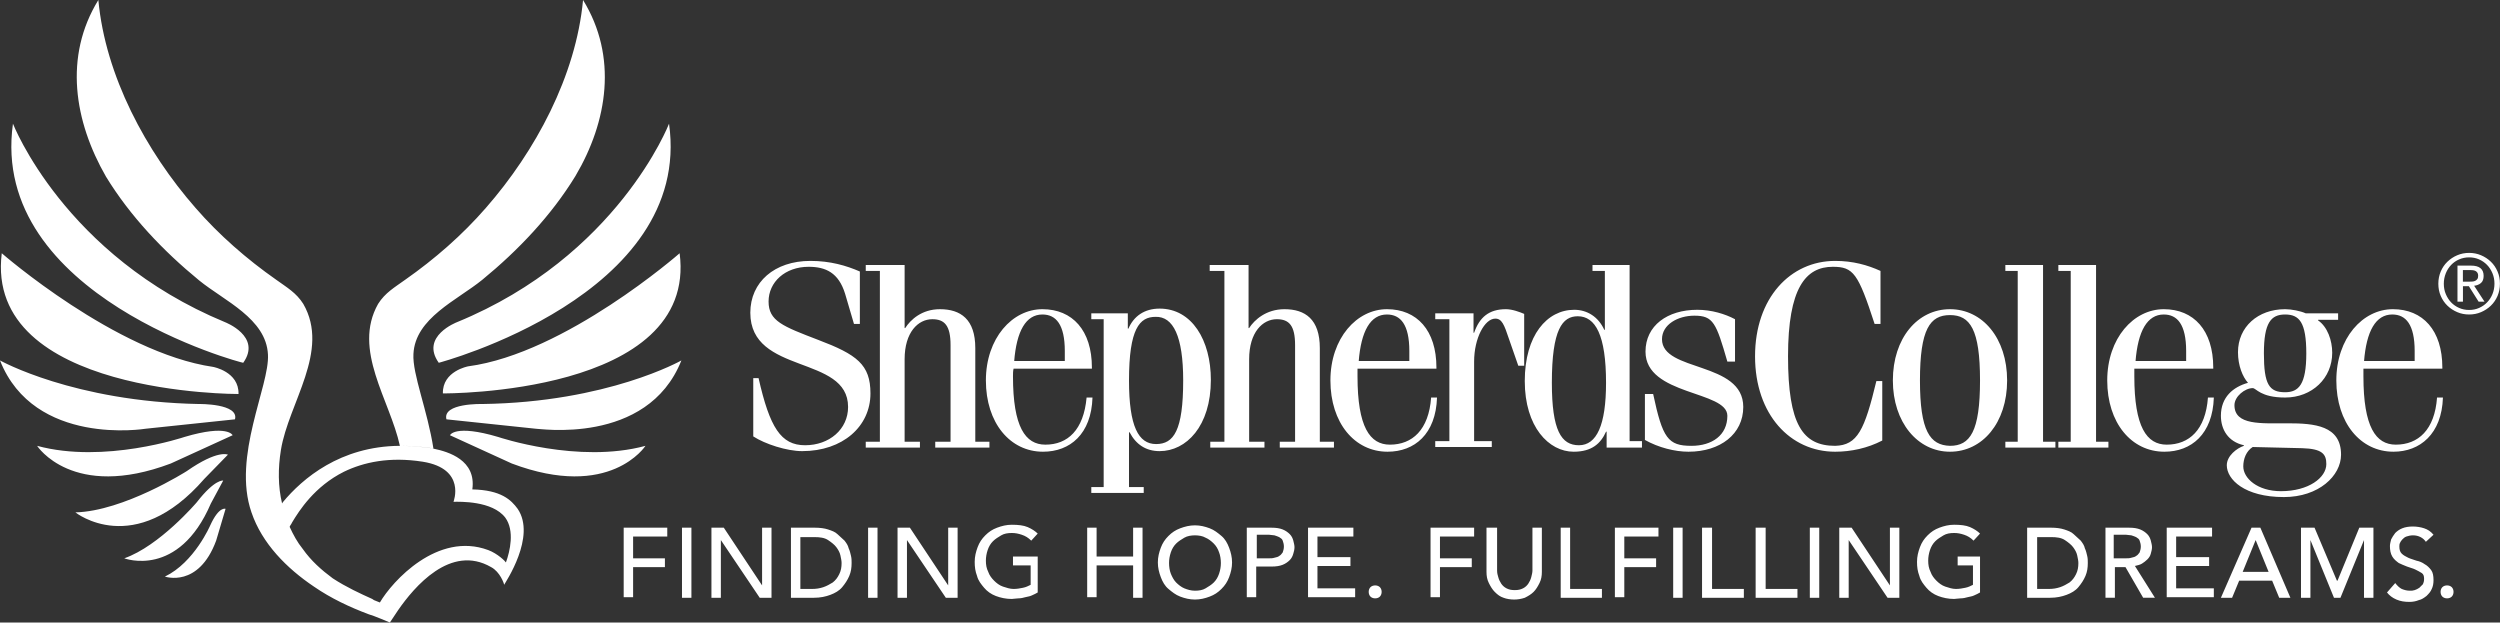 <?xml version="1.0" encoding="UTF-8"?>
<svg id="a" xmlns="http://www.w3.org/2000/svg" viewBox="0 0 424.49 105.7"><rect x="0" y="0" width="424.49" height="105.7" fill="#333333" stroke="none"/><path d="m127.9,64.3v9.8c2,1.3,5.7,2.5,8.3,2.5,6.9,0,11.6-4.2,11.6-9.8,0-4.9-2.3-6.6-8.9-9.1-6-2.3-8.4-3.2-8.4-6.5s2.8-5.9,6.8-5.9c2.9,0,5.1,1,6.2,4.6l1.5,5.1h1v-8.9c-2.3-1-5-1.8-8.4-1.8-6.1,0-10.2,3.6-10.2,8.8,0,10.6,16.6,7.1,16.6,16,0,3.8-3.2,6.5-7.3,6.5s-6-3-7.9-11.4h-.9v.1Zm19.1-18.3h2.4v29h-2.4v1h9.2v-1h-2.6v-14c0-4.6,2.3-6.8,4.7-6.8,2.1,0,3.1,1.1,3.1,4.4v16.4h-2.6v1h9.2v-1h-2.4v-15.9c0-4.9-2.5-6.6-6-6.6-3.1,0-5,1.8-5.9,3.2h-.1v-10.7h-6.6v1Zm38.4,16.4c0-6.3-3.3-9.9-8.4-9.9s-9.6,4.9-9.6,12.1,4.1,12.1,9.7,12.1c4.6,0,8.2-3,8.4-9.2h-1c-.5,5.5-3.2,8-7,8-3.4,0-5.5-3-5.5-11.6,0-.4,0-.9.1-1.3h13.3v-.2Zm-13.2-1c.4-5.2,2-8,4.8-8,2.3,0,3.8,1.7,3.8,6.2v1.7h-8.6v.1Zm22,22.3v-1h-2.5v-9.3h.1c1.1,2.1,2.8,3.2,5.1,3.2,4.5,0,8.7-4.2,8.7-12.1,0-6.7-3.2-12.1-8.7-12.1-2.6,0-4.4,1.3-5.3,3.4h-.1v-2.6h-6.2v1h2.1v28.5h-2.1v1h8.9Zm6.7-19.1c0,8.5-1.6,10.8-4.6,10.8s-4.6-3-4.6-10.8c0-8.8,1.8-10.8,4.5-10.8,3-.1,4.7,3.3,4.7,10.8Zm4.6-18.6h2.4v29h-2.4v1h9.2v-1h-2.6v-14c0-4.6,2.3-6.8,4.7-6.8,2.1,0,3.1,1.1,3.1,4.4v16.4h-2.6v1h9.2v-1h-2.4v-15.9c0-4.9-2.5-6.6-6-6.6-3.1,0-5.1,1.8-6,3.2h-.1v-10.7h-6.6v1h.1Zm38.4,16.4c0-6.3-3.3-9.9-8.4-9.9s-9.6,4.9-9.6,12.1,4.1,12.1,9.7,12.1c4.6,0,8.2-3,8.4-9.2h-1c-.4,5.5-3.2,8-7,8-3.4,0-5.5-3-5.5-11.6v-1.3h13.4v-.2Zm-13.2-1c.4-5.2,2-8,4.8-8,2.3,0,3.8,1.7,3.8,6.2v1.7h-8.6v.1Zm15.4,13.5h-2.4v1h9.6v-1h-3v-13.5c0-4,1.8-7.3,3.6-7.3,1.1,0,1.5,1,2.3,3.4l1.6,4.6h1v-8.8c-.7-.3-2-.8-3.1-.8-2.9,0-4.5,1.4-5.4,4h-.1v-3.3h-6.5v1h2.4v20.7Zm32.7,1v-1h-2.1v-29.9h-6.3v1h2.1v10h-.1c-1-2.2-2.9-3.4-5.1-3.4-4.6,0-8.4,4.3-8.4,12.1s4.1,12,8.3,12c3.1,0,4.6-1.4,5.5-3.4h.1v2.7h6v-.1Zm-15.3-10.9c0-9.1,1.8-11.3,4.4-11.3,3,0,4.8,3.2,4.8,11.3,0,7.2-1.6,10.6-4.6,10.6s-4.6-2.5-4.6-10.6Zm15.8,1.8v7.9c2.3,1.3,5.1,2,7.4,2,5.4,0,9.3-3,9.3-7.6,0-7.8-13.8-5.9-13.8-11.5,0-2.5,2.7-4,5.5-4,3.2,0,3.7,1.2,5.6,7.8h1.3v-7.2c-1.7-.9-4-1.6-6.4-1.6-5.1,0-8.8,2.7-8.8,7.1,0,7.5,13.9,6.6,13.9,10.9,0,3.3-2.6,5.1-6.1,5.1-4,0-4.9-1.3-6.5-8.8h-1.4v-.1Zm-173.5,22.8h7.5v1.5h-5.8v3.7h5.4v1.5h-5.4v5.1h-1.6v-11.8h-.1Zm10,0h1.6v11.9h-1.6v-11.9Zm5,0h2.1l6.5,9.8h0v-9.8h1.6v11.9h-2l-6.6-9.8h0v9.8h-1.6v-11.9Zm13.5,0h4.1c.8,0,1.6.1,2.2.3.6.2,1.2.4,1.6.8s.8.7,1.2,1.1c.3.4.6.8.7,1.3.2.4.3.9.4,1.3s.1.8.1,1.2c0,.8-.1,1.5-.4,2.2-.3.7-.7,1.3-1.2,1.9s-1.2,1-2,1.3-1.7.5-2.8.5h-3.9v-11.9h0Zm1.6,10.4h2c.7,0,1.3-.1,1.9-.3.6-.2,1.1-.5,1.6-.8.5-.4.8-.8,1.1-1.4s.4-1.2.4-1.9c0-.4-.1-.8-.2-1.3-.1-.5-.4-1-.7-1.4s-.8-.8-1.4-1.2-1.4-.5-2.3-.5h-2.4v8.8h0Zm11.5-10.4h1.6v11.9h-1.6v-11.9Zm5,0h2.1l6.5,9.8h0v-9.8h1.6v11.9h-2l-6.6-9.8h0v9.8h-1.6v-11.9Zm23.8,5.2v5.8c-.3.2-.6.3-1,.5s-.8.2-1.1.3-.8.2-1.2.2-.8.1-1.1.1c-1,0-1.9-.2-2.7-.5s-1.5-.8-2-1.4-1-1.2-1.2-2c-.3-.8-.4-1.5-.4-2.4s.2-1.7.5-2.5.7-1.4,1.3-2,1.2-1,2-1.3,1.6-.5,2.5-.5c1.1,0,2,.1,2.7.4s1.3.7,1.7,1.1l-1.1,1.2c-.5-.5-1-.8-1.6-1s-1.1-.3-1.7-.3c-.7,0-1.3.1-1.8.4s-1,.6-1.4,1-.7.9-.9,1.5-.3,1.2-.3,1.8c0,.7.1,1.3.4,1.9.2.6.6,1.1,1,1.5s.9.8,1.5,1,1.2.4,1.8.4,1.1-.1,1.6-.2.9-.3,1.3-.5v-3.3h-3v-1.5h4.2v.3Zm8.4-5.2h1.6v4.9h6.2v-4.9h1.6v11.9h-1.6v-5.5h-6.2v5.4h-1.6v-11.8Zm18.3,12.2c-.9,0-1.7-.2-2.5-.5s-1.4-.8-2-1.3-1-1.2-1.3-2-.5-1.6-.5-2.5.2-1.7.5-2.5.7-1.4,1.3-2,1.2-1,2-1.3,1.6-.5,2.5-.5,1.7.2,2.5.5,1.4.8,2,1.3,1,1.2,1.3,2,.5,1.6.5,2.5-.2,1.7-.5,2.5-.7,1.4-1.3,2-1.2,1-2,1.3c-.8.3-1.6.5-2.5.5Zm0-1.5c.7,0,1.3-.1,1.8-.4s1-.6,1.4-1,.7-.9.9-1.5.3-1.2.3-1.8-.1-1.3-.3-1.8c-.2-.6-.5-1.1-.9-1.5s-.9-.8-1.4-1c-.5-.3-1.2-.4-1.8-.4s-1.3.1-1.8.4-1,.6-1.4,1-.7.9-.9,1.5-.3,1.2-.3,1.8.1,1.3.3,1.8.5,1.1.9,1.5.9.8,1.4,1c.5.2,1.1.4,1.8.4Zm8.8-10.7h4.2c.8,0,1.4.1,1.9.3.5.2.9.5,1.2.8s.5.7.6,1.1.2.8.2,1.1c0,.4-.1.8-.2,1.1-.1.4-.3.8-.6,1.1-.3.3-.7.6-1.2.8-.5.2-1.1.3-1.9.3h-2.6v5.2h-1.6v-11.8h0Zm1.7,5.2h2.1c.3,0,.6,0,.9-.1.3-.1.6-.1.8-.3.2-.1.4-.3.6-.6.1-.3.2-.6.2-1s-.1-.7-.2-1c-.1-.3-.3-.4-.6-.6-.2-.1-.5-.2-.8-.3-.3,0-.6-.1-.9-.1h-2.1v4Zm8.7-5.2h7.7v1.5h-6.1v3.5h5.6v1.5h-5.6v3.8h6.4v1.5h-8v-11.8h0Zm11.4,12c-.3,0-.6-.1-.8-.3-.2-.2-.3-.5-.3-.8s.1-.6.3-.8c.2-.2.5-.3.8-.3s.6.1.8.3c.2.2.3.5.3.8s-.1.6-.3.8-.5.3-.8.3ZM2.2,21s8.7,22.4,36,33.7c0,0,6.3,2.4,3.1,6.9,0,.1-43.2-11.3-39.1-40.6h0ZM.3,43c-3,24.1,40.2,23.9,40.2,23.9.1-3.8-4.3-4.6-4.3-4.6C19.7,59.9.3,43,.3,43H.3Zm-.3,18.2c5.8,14.7,24.7,11.6,24.7,11.6l15.2-1.6c.7-2.7-6.1-2.6-6.1-2.6-21.3-.4-33.8-7.4-33.8-7.4h0Zm39.5,12.7s-.8-1.9-8.2.3c0,0-13.6,4.6-25,1.5,0,0,6,9.3,22.7,3l10.5-4.8Zm-1.2,12.5s-1.1-.5-2.6,2.8c0,0-2.7,6.3-7.7,8.7,0,0,5.7,2,8.7-6.1l1.6-5.4Zm.4-9.2s-1.7-.9-7,2.8c0,0-10.7,6.8-18.9,7,0,0,10,8,21.9-5.7l4-4.1Zm-.8,4.4s-1.4-.3-4.5,3.7c0,0-6.3,7.4-12.3,9.5,0,0,9.2,3.5,14.7-9.3l2.1-3.9Zm47.7,17.7c0-.2-.7-2.2-2.2-3-6.9-4-13.1,3.4-15.8,7.3l-1.4,2.1s-2.8-1.2-3.6-1.4c-3.2-1.2-6.4-2.7-9.3-4.7-4.6-3.1-8.8-7.3-10.6-12.6-3.3-9.5,3.1-21.5,2.8-26.8-.3-6.1-7.4-9.1-11.7-12.6-6.1-5-11.7-10.9-15.8-17.6-5.4-9.4-7.2-20.4-1.3-30,1.2,12.9,8.1,25.7,16.5,35.3,4,4.6,8.7,8.7,13.7,12.2,1.8,1.3,3.4,2.2,4.6,4.1,4.6,8-2.5,16.8-3.8,24.8-.5,3.1-.5,6.2.2,9.1,0-.1.1-.1.1-.2h0c3.4-4.1,9.8-9.5,19.8-9.6,1.5,0,3,.1,4.7.3.2,0,.6.1,1.2.2,2.4.5,7.2,1.9,6.5,6.9,4.9.1,6.6,1.8,7.7,3.3,3.2,4.7-2.1,12.5-2.3,12.9Zm.2-11.4c-2.2-2.9-7.8-2.7-8.7-2.7h-.1s2.2-5.6-5.2-6.8c-5.7-.9-10.1.1-13.4,1.7h0c-5,2.5-7.6,6.6-8.8,8.6-.1.2-.2.4-.3.5,0,.1-.1.1-.1.2v.1c.6,1.3,1.3,2.6,2.2,3.7,1.4,2,3.2,3.6,5.1,5h0c2.3,1.5,4.7,2.6,6.7,3.5,0,0,.1,0,.1.1q.1,0,.2.1c.2.1.3.1.5.2.2.1.3.1.5.2,2.1-3.6,9.8-12.1,18.4-8.9,1.6.6,2.9,1.9,3,2.1.7-1.9,1.5-5.4-.1-7.6Zm233.5-41.9c-2.2-1-4.7-1.7-7.7-1.7-7.6,0-13.6,6.3-13.6,16.2s6,16.2,13.6,16.2c2.7,0,5.5-.6,8-1.9v-10.1h-1c-2,8.3-3.2,10.9-7,11-5.5,0-8-3.6-8-15.2s3-15.2,7.6-15.2c3.5,0,4.3,1.1,7.1,9.7h1v-9Zm2.1,18.6c0,7.1,4.2,12.1,9.7,12.1s9.7-4.9,9.7-12.1-4.2-12.1-9.7-12.1-9.7,4.9-9.7,12.1Zm4.6,0c0-8.7,1.7-11.1,5.1-11.1s5.1,2.4,5.1,11.1-1.7,11.1-5.1,11.1c-3.4-.1-5.1-2.5-5.1-11.1Zm20.8-19.6h-6.3v1h2.1v29h-2.1v1h8.5v-1h-2.1v-30h-.1Zm9,0h-6.3v1h2.1v29h-2.1v1h8.5v-1h-2.1v-30h-.1Zm20,17.4c0-6.3-3.3-9.9-8.4-9.9s-9.6,4.9-9.6,12.1,4.1,12.1,9.7,12.1c4.6,0,8.2-3,8.4-9.2h-1c-.4,5.5-3.2,8-7,8-3.4,0-5.5-3-5.5-11.6v-1.3h13.4v-.2Zm-13.2-1c.4-5.2,2-8,4.8-8,2.3,0,3.8,1.7,3.8,6.2v1.7h-8.6v.1Zm34.4-8.2h-5.5c-.9-.4-2.4-.7-3.5-.7-4.6,0-8,3-8,7.3,0,2.3.8,4.2,1.7,5.2-2.5.7-4.6,2.4-4.6,5.6,0,2.3,1.2,4.4,3.9,5v.1c-1.2.4-2.9,1.7-2.9,3.3,0,2.4,3,5.4,9.7,5.4,5.9,0,9.7-3.6,9.7-7.2,0-9.9-18.1-1.5-18.1-8.4,0-1.5,1.8-2.9,3.1-2.9.6,0,1.3,1.6,5.5,1.6,4.6,0,8-3.3,8-7.6,0-2.1-.8-4.4-2.4-5.5v-.1h3.4v-1.1h0Zm-16.1,26c0-1.3.5-2.6,1.6-3.3l8.4.2c3.4.1,4.1,1,4.1,2.7,0,2.3-3,4.6-7.7,4.6-4,0-6.4-2.2-6.4-4.2Zm3.5-19.2c0-5.2,1.2-6.6,3.6-6.6s3.6,1.3,3.6,6.6-1.3,6.6-3.6,6.6c-2.7,0-3.6-1.3-3.6-6.6Zm30.3,2.4c0-6.3-3.3-9.9-8.4-9.9s-9.6,4.9-9.6,12.1,4.1,12.1,9.7,12.1c4.5,0,8.2-3,8.4-9.2h-1c-.4,5.5-3.2,8-7,8-3.4,0-5.5-3-5.5-11.6v-1.3h13.4v-.2Zm-13.3-1c.4-5.2,2-8,4.8-8,2.3,0,3.8,1.7,3.8,6.2v1.7h-8.6v.1Zm-158.6,28.2h7.5v1.5h-5.8v3.7h5.4v1.5h-5.4v5.1h-1.6v-11.8h-.1Zm11.4,0v7.3c0,.4.1.8.2,1.1.1.4.3.8.5,1.1.2.3.5.6.9.8.4.2.8.3,1.4.3s1-.1,1.4-.3c.4-.2.7-.5.9-.8.2-.3.4-.7.5-1.1s.2-.8.2-1.1v-7.3h1.6v7.5c0,.7-.1,1.3-.4,1.9s-.6,1.1-1,1.5-.9.7-1.5,1c-.6.2-1.2.3-1.8.3s-1.3-.1-1.8-.3c-.6-.2-1-.5-1.5-1-.4-.4-.7-.9-1-1.5s-.4-1.2-.4-1.9v-7.5h1.8Zm10.8,0h1.6v10.4h5.4v1.5h-7v-11.9Zm9.1,0h7.5v1.5h-5.8v3.7h5.4v1.5h-5.4v5.1h-1.6v-11.8h-.1Zm10,0h1.6v11.9h-1.6v-11.9Zm5,0h1.6v10.4h5.4v1.5h-7.1v-11.9h.1Zm9.1,0h1.6v10.4h5.4v1.5h-7.1v-11.9h.1Zm9.1,0h1.6v11.9h-1.6v-11.9Zm5,0h2.1l6.5,9.8h0v-9.8h1.6v11.9h-2l-6.6-9.8h0v9.8h-1.6v-11.9Zm23.9,5.2v5.8c-.3.2-.6.3-1,.5s-.8.2-1.1.3-.8.2-1.2.2-.8.1-1.1.1c-1,0-1.9-.2-2.7-.5-.8-.3-1.5-.8-2-1.4s-1-1.2-1.2-2c-.3-.8-.4-1.5-.4-2.4s.2-1.7.5-2.5.7-1.4,1.3-2,1.2-1,2-1.3,1.6-.5,2.5-.5c1.1,0,2,.1,2.7.4s1.3.7,1.7,1.1l-1.1,1.2c-.5-.5-1-.8-1.6-1s-1.1-.3-1.7-.3c-.7,0-1.3.1-1.8.4s-1,.6-1.4,1-.7.9-.9,1.5c-.2.6-.3,1.2-.3,1.8,0,.7.1,1.3.4,1.9.2.6.6,1.1,1,1.5s.9.8,1.5,1,1.2.4,1.8.4,1.1-.1,1.6-.2.9-.3,1.3-.5v-3.3h-2.6v-1.5h3.8v.3Zm8-5.2h4.1c.8,0,1.6.1,2.2.3.6.2,1.2.4,1.6.8s.8.7,1.2,1.1c.3.4.6.8.7,1.3.2.4.3.9.4,1.3s.1.8.1,1.2c0,.8-.1,1.5-.4,2.2s-.7,1.3-1.2,1.9-1.2,1-2,1.3-1.7.5-2.8.5h-3.9v-11.9h0Zm1.7,10.4h2c.7,0,1.3-.1,1.9-.3.6-.2,1.1-.5,1.6-.8.5-.4.8-.8,1.1-1.4.3-.6.4-1.2.4-1.9,0-.4-.1-.8-.2-1.3s-.4-1-.7-1.4-.8-.8-1.4-1.2-1.4-.5-2.3-.5h-2.4v8.8Zm11.4-10.4h4.2c.8,0,1.4.1,1.9.3.5.2.9.5,1.2.8.3.3.5.7.6,1.1s.2.8.2,1.1c0,.4-.1.7-.2,1.1s-.3.7-.6,1-.6.5-.9.7-.8.3-1.2.4l3.4,5.4h-2l-3-5.2h-1.8v5.2h-1.6v-11.9h-.2Zm1.6,5.2h2.1c.3,0,.6,0,.9-.1s.6-.1.8-.3c.2-.1.4-.3.6-.6.1-.3.2-.6.2-1s-.1-.7-.2-1-.3-.4-.6-.6c-.2-.1-.5-.2-.8-.3-.3,0-.6-.1-.9-.1h-2.1v4Zm9-5.2h7.7v1.5h-6.1v3.5h5.6v1.5h-5.6v3.8h6.4v1.5h-8v-11.8Zm14.4,0h1.5l5.1,11.9h-1.9l-1.2-2.9h-5.6l-1.2,2.9h-1.9l5.2-11.9Zm2.9,7.5l-2.2-5.4h0l-2.2,5.4h4.4Zm5.4-7.5h2.4l3.8,9h.1l3.7-9h2.4v11.9h-1.6v-9.8h0l-4,9.8h-1.1l-4-9.8h0v9.8h-1.6v-11.9h-.1Zm16.1,9.4c.3.4.7.8,1.1,1,.5.2.9.3,1.4.3.3,0,.5,0,.8-.1s.5-.2.8-.4c.2-.2.4-.4.6-.6.1-.2.2-.5.2-.9,0-.5-.1-.8-.4-1s-.7-.4-1.1-.6-.9-.3-1.4-.5-1-.4-1.4-.6c-.4-.3-.8-.6-1.1-1.1-.3-.5-.4-1.1-.4-1.8,0-.3.1-.7.2-1.1.2-.4.4-.7.7-1.1.3-.3.7-.6,1.2-.8.5-.2,1.1-.3,1.8-.3.6,0,1.3.1,1.9.3.6.2,1.1.5,1.6,1.1l-1.3,1.2c-.2-.3-.5-.6-.9-.8-.4-.2-.8-.3-1.3-.3-.4,0-.8.1-1.1.2s-.5.3-.7.5-.3.4-.4.6-.1.4-.1.6c0,.5.1.9.4,1.2.3.3.7.5,1.1.7s.9.3,1.4.5c.5.1,1,.3,1.4.6.4.2.8.6,1.1,1,.3.4.4,1,.4,1.7,0,.6-.1,1.1-.3,1.5-.2.5-.5.8-.9,1.2-.4.3-.8.6-1.3.7-.5.2-1,.3-1.6.3-.8,0-1.5-.1-2.2-.4s-1.2-.7-1.6-1.2l1.4-1.6Zm8.8,2.6c-.3,0-.6-.1-.8-.3-.2-.2-.3-.5-.3-.8s.1-.6.3-.8c.2-.2.5-.3.8-.3s.6.1.8.3c.2.2.3.5.3.8s-.1.6-.3.8-.5.3-.8.3ZM113.6,21c4.1,29.2-39.1,40.6-39.1,40.6-3.2-4.5,3.1-6.9,3.1-6.9,27.3-11.2,36-33.7,36-33.7h0Zm1.8,22s-19.4,17-35.9,19.2c0,0-4.4.8-4.3,4.6.1,0,43.3.3,40.2-23.8h0Zm.3,18.2s-12.5,7.1-33.8,7.4c0,0-6.8-.2-6.1,2.6l15.2,1.6c.1-.1,18.9,3,24.7-11.6h0Zm-28.8,17.5c16.7,6.3,22.7-3,22.7-3-11.4,3.1-25-1.5-25-1.5-7.4-2.2-8.2-.3-8.2-.3l10.5,4.8ZM99,0c-1.2,12.9-8.1,25.7-16.5,35.3-4,4.6-8.7,8.7-13.7,12.2-1.8,1.3-3.4,2.2-4.6,4.1-4.4,7.8,2,16.3,3.7,24.1,1.5,0,3,.1,4.7.3.2,0,.6.1,1,.2-1-6.5-3.6-12.7-3.4-16.1.3-6.1,7.4-9.1,11.7-12.6,6.1-5,11.7-10.9,15.8-17.6,5.5-9.3,7.2-20.3,1.3-29.9Zm315.02,48.17c0-.74.14-1.43.41-2.07s.65-1.2,1.13-1.66c.48-.46,1.03-.83,1.67-1.1.63-.27,1.31-.4,2.02-.4s1.39.13,2.02.4c.63.27,1.19.63,1.67,1.1.48.46.86,1.02,1.13,1.66.28.64.41,1.33.41,2.07s-.14,1.44-.41,2.08c-.28.64-.65,1.19-1.13,1.65-.48.46-1.03.83-1.67,1.1-.63.27-1.31.4-2.02.4s-1.39-.13-2.02-.4c-.63-.27-1.19-.63-1.67-1.1-.48-.46-.86-1.02-1.13-1.65-.28-.64-.41-1.33-.41-2.08Zm.93,0c0,.64.11,1.23.34,1.77.23.54.53,1.02.91,1.41.38.4.84.71,1.36.94.53.23,1.09.34,1.69.34s1.16-.11,1.68-.34c.52-.23.98-.54,1.36-.94.39-.4.7-.87.92-1.41.22-.54.34-1.13.34-1.77s-.11-1.22-.34-1.77c-.23-.55-.53-1.02-.92-1.42-.39-.4-.84-.71-1.36-.94-.52-.23-1.08-.34-1.68-.34s-1.16.11-1.69.34c-.53.23-.98.54-1.36.94-.38.4-.69.87-.91,1.42-.22.55-.34,1.14-.34,1.77Zm2.31-3.07h2.31c1.43,0,2.14.58,2.14,1.74,0,.55-.15.96-.46,1.22-.31.26-.69.41-1.15.46l1.76,2.7h-1l-1.66-2.63h-1v2.63h-.93v-6.12Zm.93,2.73h.96c.21,0,.41,0,.6-.02.2-.01.37-.05.52-.12.15-.07.27-.17.37-.31s.14-.33.14-.58c0-.21-.04-.37-.13-.5-.08-.13-.19-.22-.32-.29-.13-.07-.28-.11-.44-.13-.16-.02-.32-.03-.48-.03h-1.22v1.97Z" style="fill:#fff;"/></svg>